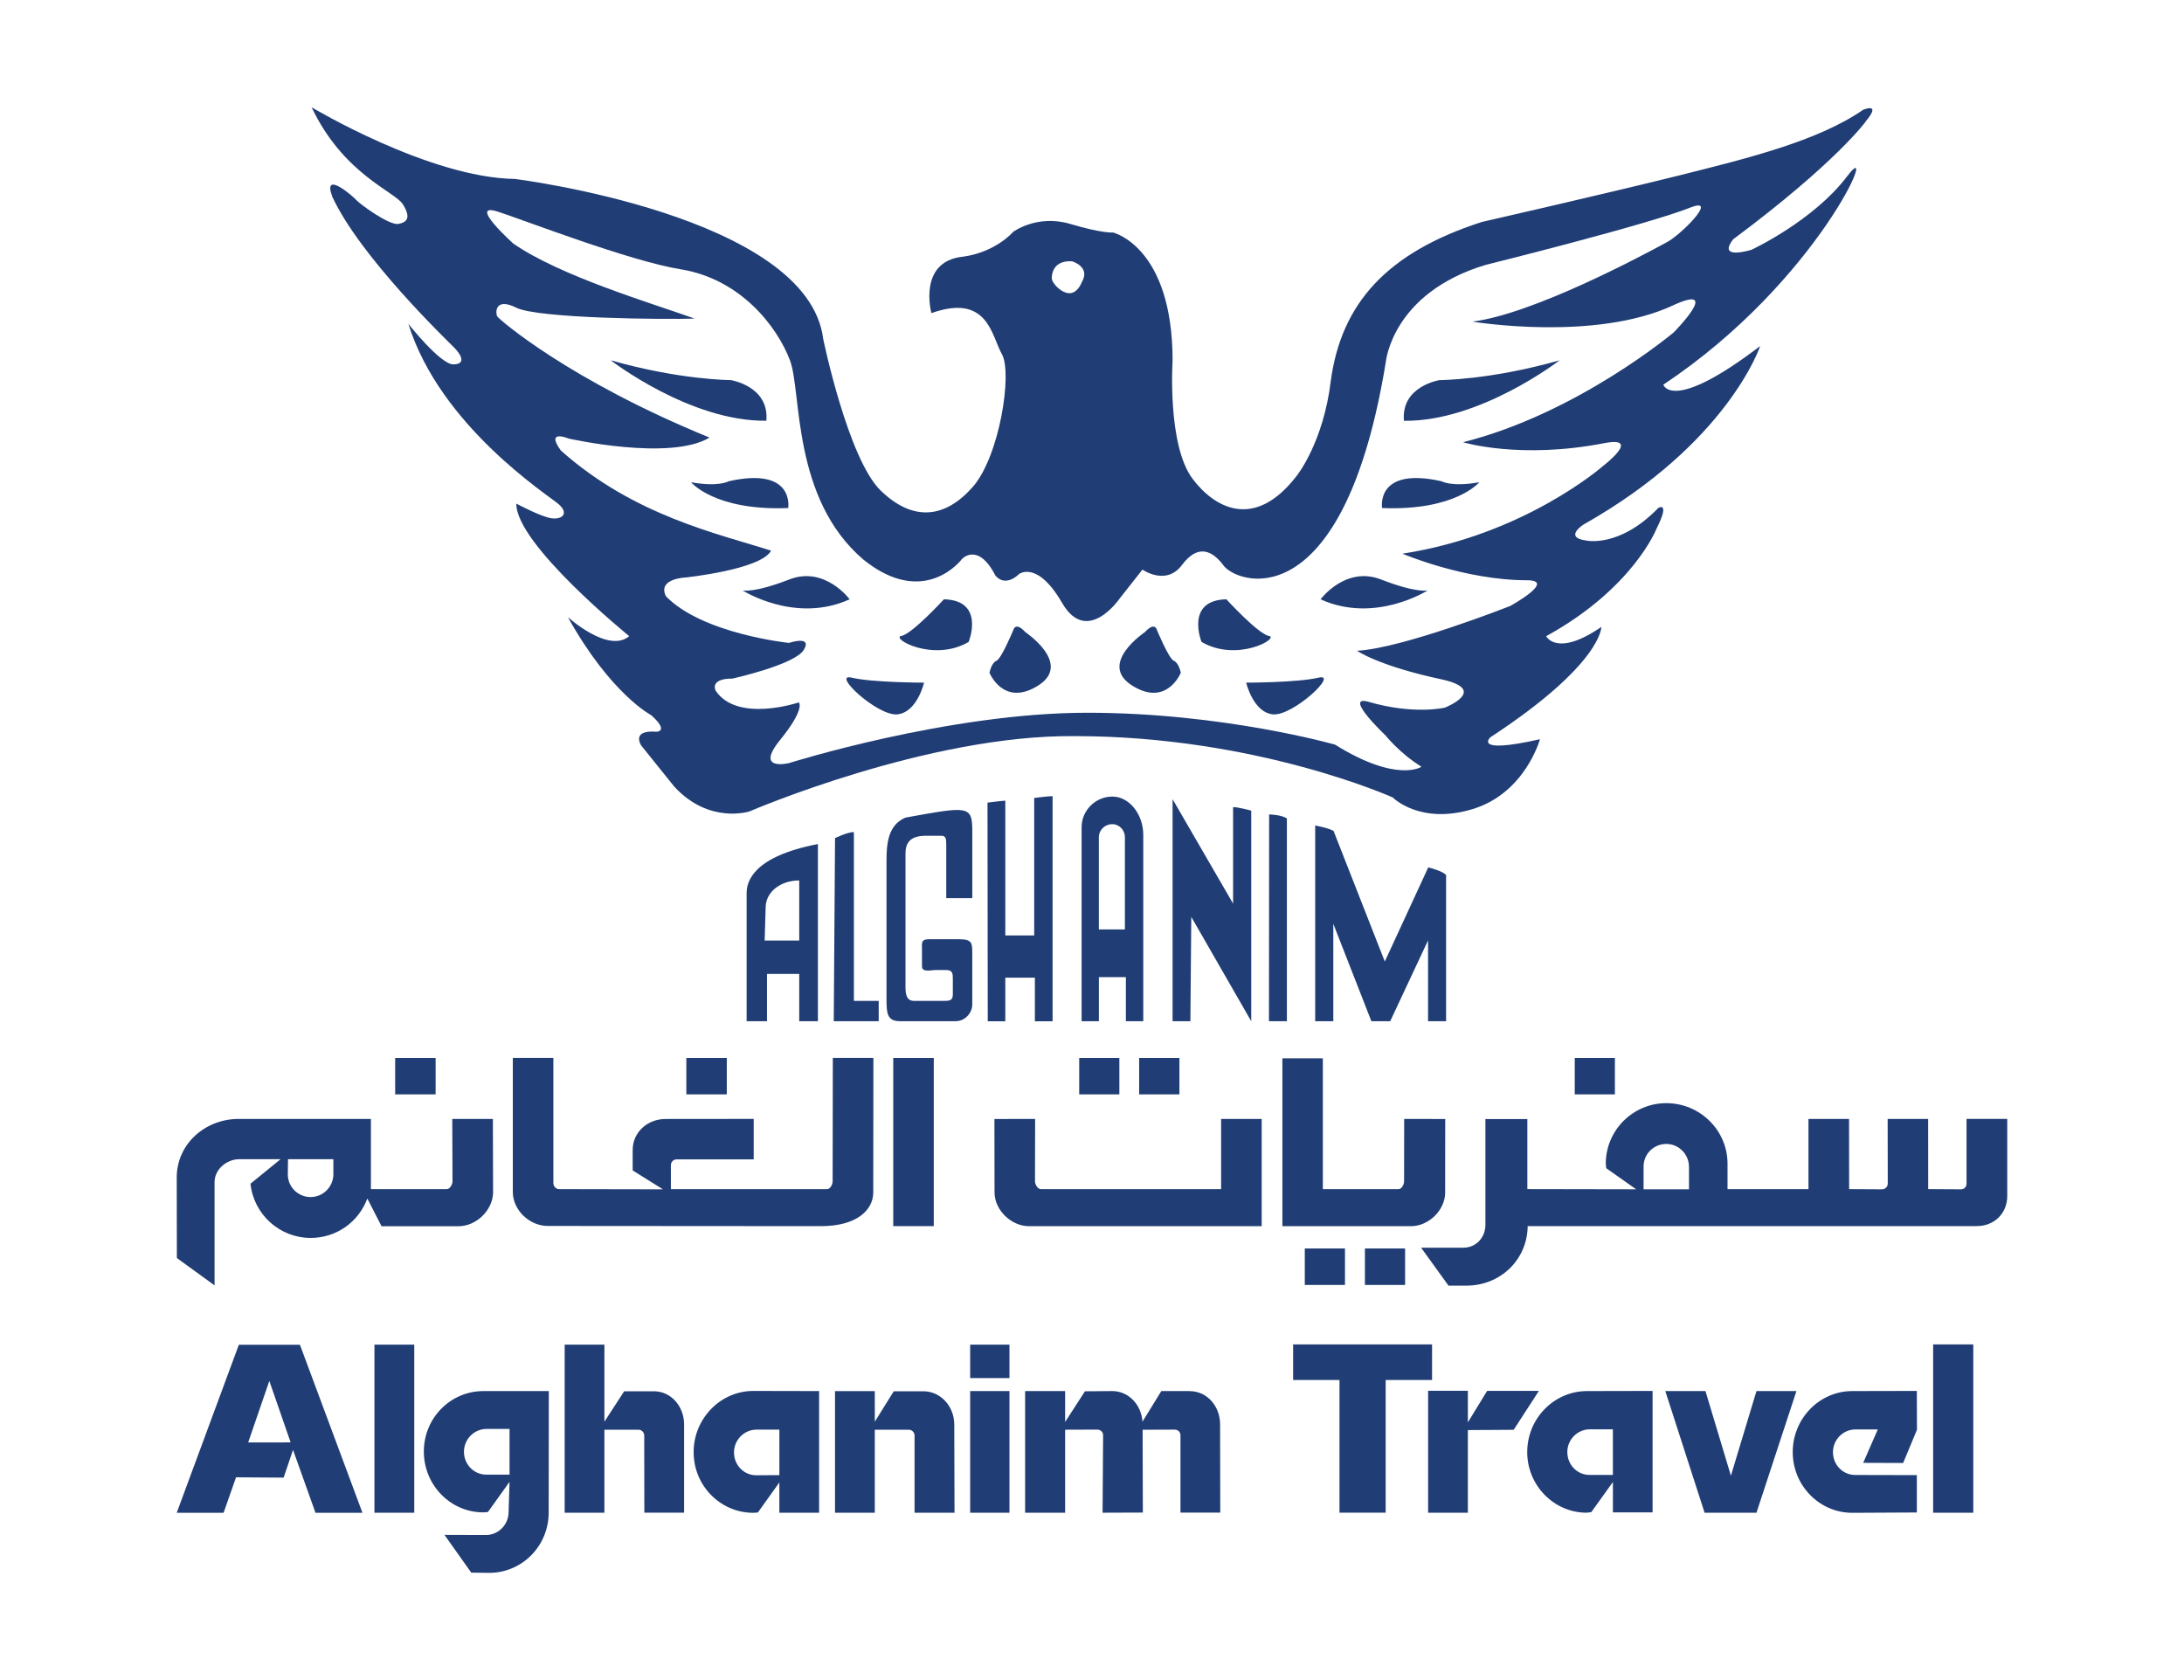 <?xml version="1.0" encoding="UTF-8"?><svg id="Layer_1" xmlns="http://www.w3.org/2000/svg" width="78" height="60" xmlns:xlink="http://www.w3.org/1999/xlink" viewBox="0 0 78 60"><defs><style>.cls-1{fill:none;}.cls-2{clip-path:url(#clippath-1);}.cls-3{fill:#fff;}.cls-4{fill:#203d75;}.cls-5{clip-path:url(#clippath);}</style><clipPath id="clippath"><rect class="cls-1" x="-9.639" y="2.337" width="97.278" height="55.327"/></clipPath><clipPath id="clippath-1"><rect class="cls-1" x="-9.639" y="2.337" width="97.278" height="55.327"/></clipPath></defs><rect class="cls-3" x="-3.483" y="-2.623" width="84.037" height="65.746"/><g class="cls-5"><g class="cls-2"><path class="cls-4" d="M38.636,10.076s-.132.373-.416.394c-.285.022-.636-.329-.656-.526,0,0-.045-.657.721-.613,0,0,.68.196.351.745M66.631,4.337c.589-.702-.088-.417-.088-.417-1.618,1.118-4.118,1.731-6.572,2.345-2.454.613-7.054,1.664-7.054,1.664-3.395,1.096-5.015,2.914-5.389,5.674-.262,2.19-1.204,3.373-1.204,3.373-1.554,2.038-3.001,1.095-3.726.132-.917-1.205-.72-4.227-.72-4.227,0-4.075-2.126-4.578-2.126-4.578,0,0-.351.044-1.533-.307-1.184-.35-2.035.285-2.035.285,0,0-.613.723-1.787.885-1.637.167-1.133,2.016-1.133,2.016,2.018-.714,2.142.798,2.519,1.469.379.672-.083,3.655-1.048,4.746-.967,1.093-2.101,1.261-3.278.127-1.173-1.134-2.057-5.419-2.057-5.419-.547-4.411-11.005-5.714-11.005-5.714-3.067-.04-7.267-2.561-7.267-2.561,1.144,2.405,2.975,3.006,3.26,3.466.285.459.174.635-.154.7-.33.067-1.401-.723-1.511-.854-.11-.131-1.227-1.096-.852-.11.983,2.125,4.05,5.083,4.337,5.368.282.284.439.612-.023.612-.459,0-1.6-1.445-1.6-1.445,1.14,3.659,4.994,6.112,5.368,6.44.372.329.131.548-.242.504-.372-.043-1.27-.525-1.27-.525-.022,1.446,4.031,4.732,4.031,4.732-.744.635-2.191-.68-2.191-.68,1.534,2.76,2.979,3.505,2.979,3.505.658.592.181.589.181.589-.927-.071-.535.499-.535.499l1.177,1.463c1.25,1.357,2.689.882,2.689.882,0,0,6.368-2.746,11.624-2.687,6.484,0,11.346,2.191,11.346,2.191,0,0,.964.985,2.847.416,1.884-.569,2.409-2.496,2.409-2.496-2.43.547-1.773-.067-1.773-.067,4.008-2.628,3.965-3.943,3.965-3.943-1.597,1.096-1.97.33-1.97.33,3.108-1.708,3.939-3.834,3.939-3.834.506-1.007.067-.746.067-.746-1.402,1.447-2.583,1.162-2.583,1.162-.812-.11-.088-.57-.088-.57,5.168-2.914,6.308-6.374,6.308-6.374-3.156,2.41-3.459,1.38-3.459,1.38,5.564-3.702,7.774-9.046,6.57-7.448s-3.417,2.629-3.417,2.629c0,0-1.25.393-.658-.373,3.68-2.738,4.733-4.205,4.733-4.205"/><path class="cls-4" d="M29.823,29.931s.443-.216.673-.216v6.03h.886v.726h-1.605l.046-6.539"/><path class="cls-4" d="M34.725,32.076v-2.379c0-.945-.142-.905-2.386-.498-.639.268-.678.967-.678,1.557v4.94c0,.506.031.774.483.774h1.983c.364,0,.597-.324.597-.591v-1.833c0-.361,0-.503-.471-.503h-1.078c-.291,0-.247.143-.247.364v.605c0,.222.318.131.465.131h.402c.235,0,.235.137.235.321v.55c0,.231-.131.231-.36.231h-1.022c-.271,0-.309-.231-.309-.508v-4.75c0-.371.151-.64.728-.64h.555c.173,0,.173.129.173.355v1.873h.93"/><path class="cls-4" d="M35.268,28.664s.484-.062.636-.071v4.814h1.032v-4.909s.485-.065.657-.065v8.039h-.633v-1.558h-1.056v1.558h-.627l-.009-7.807"/><path class="cls-4" d="M41.878,28.541v7.93h.636l.032-3.726,2.141,3.726v-7.522s-.509-.137-.648-.123v3.444l-2.161-3.729"/><path class="cls-4" d="M45.326,29.086s.429.007.634.142v7.243h-.64l.006-7.384"/><path class="cls-4" d="M46.971,36.47v-6.991s.555.113.658.2l1.828,4.66,1.552-3.362s.531.13.637.277v5.216h-.644v-2.886l-1.352,2.886h-.672l-1.36-3.478v3.478h-.647"/><path class="cls-4" d="M28.544,33.59h-1.235l.036-1.181c0-.549.523-.966,1.199-.966v2.148ZM26.665,31.9v4.571h.728v-1.69h1.151v1.69h.667v-6.328c-2.321.449-2.546,1.338-2.546,1.757"/><path class="cls-4" d="M40.175,33.192h-.93v-3.293c0-.255.214-.466.473-.466.257,0,.457.21.457.466v3.293ZM39.729,28.448c-.611,0-1.1.501-1.1,1.093v6.93h.617v-1.575h.964v1.575h.621v-6.654c0-.731-.496-1.369-1.101-1.369"/><path class="cls-3" d="M50.14,15.027c-.107-1.24,1.272-1.452,1.272-1.452,0,0,1.809,0,4.288-.708,0,0-2.835,2.196-5.56,2.161M52.833,17.222s-.853,1.029-3.473.921c0,0-.248-1.488,2.124-.956,0,0,.357.213,1.349.035M50.989,21.085s-1.878,1.203-3.825.318c0,0,.885-1.203,2.161-.708,1.274.496,1.665.39,1.665.39M45.462,25.512c-.708-.071-.956-1.133-.956-1.133,0,0,1.841,0,2.587-.178.743-.176-.922,1.38-1.631,1.311M42.912,22.925s-.6-1.488.887-1.523c0,0,1.132,1.239,1.522,1.31.389.072-1.133.957-2.409.212M40.435,24.484c-1.242-.78.458-1.912.458-1.912.355-.389.427-.071.427-.071,0,0,.424,1.026.602,1.098.179.071.25.426.25.426,0,0-.496,1.238-1.737.459M37.076,24.484c-1.24.779-1.737-.459-1.737-.459,0,0,.07-.355.247-.426.179-.071.603-1.098.603-1.098,0,0,.074-.318.427.071,0,0,1.698,1.133.459,1.912M34.595,22.925c-1.273.744-2.797-.141-2.406-.212.389-.072,1.522-1.31,1.522-1.31,1.489.035.884,1.523.884,1.523M32.046,25.512c-.709.069-2.373-1.487-1.63-1.311.744.178,2.586.178,2.586.178,0,0-.245,1.062-.956,1.133M26.521,21.085s.389.106,1.666-.39c1.272-.495,2.158.708,2.158.708-1.948.886-3.824-.318-3.824-.318M24.68,17.222c.991.178,1.346-.035,1.346-.035,2.371-.532,2.124.956,2.124.956-2.623.108-3.47-.921-3.47-.921M21.809,12.866c2.48.708,4.288.708,4.288.708,0,0,1.381.212,1.273,1.452-2.727.035-5.561-2.161-5.561-2.161M59.785,10.891c-2.817,1.327-7.201.595-7.201.595,2.169-.271,6.063-2.355,6.958-2.842.512-.278,1.817-1.599.867-1.246-1.545.623-7.339,2.059-7.339,2.059-3.355,1.002-3.576,3.466-3.576,3.466-1.46,8.935-5.088,8.04-5.767,7.31-.431-.595-.948-.812-1.516-.053-.567.758-1.41.162-1.41.162l-.81,1.029s-1.166,1.706-2.058.162c-.893-1.542-1.543-1.029-1.543-1.029,0,0-.459.487-.838.055-.625-1.219-1.195-.596-1.195-.596,0,0-1.324,1.787-3.516.027-2.575-2.193-2.202-6.001-2.629-7.124-.461-1.216-1.773-2.905-3.9-3.248-1.834-.296-5.609-1.762-6.524-2.057-1.124-.363.542,1.136.542,1.136,1.665,1.157,4.887,2.114,6.481,2.681-1.028.035-5.596,0-6.375-.39-.78-.39-.744.212-.673.317.071.107,2.55,2.268,7.578,4.322-1.415.851-5.028.036-5.028.036,0,0-.849-.354-.283.426,2.62,2.336,5.633,2.975,7.509,3.576-.354.675-3.046.958-3.046.958,0,0-1.028.034-.709.672,1.311,1.348,4.393,1.665,4.393,1.665,0,0,.849-.283.53.248-.316.531-2.55,1.027-2.55,1.027,0,0-.78-.035-.603.425.778,1.169,2.976.425,2.976.425,0,0,.247.213-.673,1.346-.92,1.134.33.819.33.819,0,0,5.693-1.796,10.644-1.796,4.858,0,8.849,1.139,8.849,1.139,2.218,1.382,3.087.79,3.087.79-.786-.489-1.276-1.11-1.276-1.11,0,0-1.514-1.435-.647-1.218,1.653.487,2.761.216,2.761.216,0,0,1.57-.623-.082-1.001-2.3-.488-3.057-1.03-3.057-1.03,1.621-.081,5.469-1.598,5.469-1.598,0,0,1.677-.92.594-.92-2.22,0-4.442-.948-4.442-.948,4.387-.677,7.175-3.141,7.175-3.141,0,0,1.38-1.056.054-.811-3.03.595-5.064-.029-5.064-.029,4.091-1.028,7.527-3.925,7.527-3.925,0,0,1.735-1.76,0-.976"/><path class="cls-4" d="M8.53,48.026l-2.219,6.001h1.674l.445-1.268,1.7.011.335-.992.803,2.249h1.677l-2.233-6.001h-2.183ZM8.863,51.515l.756-2.198.761,2.195-1.517.002ZM13.373,54.023h1.422v-6.002h-1.422v6.002ZM54.543,51.853c0,1.197.955,2.17,2.126,2.17l.164-.022.771-1.075v1.085h1.417v-4.337l-2.342.005c-1.171,0-2.135.975-2.135,2.174M57.603,51.045v1.628h-.837c-.443,0-.79-.367-.79-.815,0-.451.363-.813.806-.813h.82ZM15.137,51.837c0,1.199.95,2.174,2.127,2.174l.162-.012.772-1.079-.034,1.081c0,.446-.361.818-.804.818l-1.486-.004.957,1.348.637.008c1.183,0,2.128-.965,2.128-2.156l.004-4.336h-2.336c-1.177,0-2.127.965-2.127,2.158M18.198,51.031v1.632h-.834c-.441,0-.794-.368-.794-.815,0-.454.368-.817.808-.817h.82ZM23.351,49.687h-1.059l-.706,1.086v-2.752h-1.419v6.002h1.419v-2.964h1.222c.105,0,.2.095.2.204l.004,2.759h1.42v-3.153c0-.636-.458-1.183-1.081-1.183M32.976,49.686h-1.056l-.677,1.087v-1.093h-1.421v4.344h1.421v-2.964h1.224c.1,0,.196.095.196.204v2.759h1.427l-.009-3.153c0-.636-.479-1.184-1.104-1.184M34.649,49.214h1.403v-1.194h-1.403v1.194ZM34.649,54.023h1.403v-4.344h-1.403v4.344ZM42.488,49.679h-1.012l-.673,1.093c-.041-.599-.487-1.093-1.082-1.093l-.973.008-.708,1.096v-1.104h-1.428v4.344h1.428v-2.964l1.151-.004c.116,0,.206.089.206.199l-.019,2.769,1.438-.005-.008-2.958,1.151-.004c.112,0,.201.089.201.199v2.764h1.421l-.006-3.153c0-.637-.456-1.185-1.086-1.185M51.145,48.012h-4.962v1.271h1.656v4.739h1.649v-4.739h1.657v-1.271ZM53.111,49.674l-.687,1.122v-1.128h-1.42v4.355h1.42v-2.951l1.636-.01.9-1.389h-1.849ZM62.731,49.679l-.913,3.023-.909-3.023h-1.434l1.403,4.344h1.853l1.427-4.344h-1.427ZM69.041,54.023h1.434v-6.011h-1.434v6.011ZM24.773,51.863c0,1.195.954,2.164,2.134,2.164l.16-.012.767-1.073v1.081h1.42v-4.344l-2.348-.005c-1.179,0-2.134.991-2.134,2.189M27.835,51.055v1.626l-.826.005c-.451,0-.795-.371-.795-.815,0-.448.363-.815.805-.815h.816ZM67.97,52.247l.493-1.188-.005-1.385-2.303.005c-1.177,0-2.129.983-2.129,2.179s.952,2.169,2.129,2.169l2.303-.012v-1.334l-2.197-.005c-.446,0-.798-.363-.798-.813s.364-.814.807-.814h.794l-.521,1.193,1.428.005Z"/><path class="cls-4" d="M42.122,37.783h-1.438v1.3h1.438v-1.3ZM39.977,37.783h-1.434v1.3h1.434v-1.3ZM51.612,42.582l.003-2.619-1.466-.003-.003,2.229c0,.111-.089.278-.193.278h-2.709v-4.671h-1.444v5.995h4.588c.64,0,1.226-.575,1.226-1.209M43.61,42.467h-6.439c-.112,0-.207-.168-.207-.278l.005-2.229-1.454.003.004,2.619c0,.634.594,1.209,1.235,1.209h8.306v-3.831h-1.449v2.507ZM70.233,39.96v2.307c0,.121-.084.207-.197.207l-1.172-.007-.002-2.507h-1.446l.004,2.307c0,.121-.098.207-.202.207l-1.178-.007-.003-2.507h-1.449v2.507h-2.891v-.909c0-1.192-.982-2.161-2.186-2.161-1.191,0-2.162.969-2.162,2.161l.016.161,1.069.754-3.886-.007v-2.502h-1.498v3.783c0,.449-.336.812-.79.812h-1.506l.978,1.354h.645c1.201,0,2.17-.919,2.183-2.126h16.021c.621.009,1.106-.435,1.106-1.075v-2.753h-1.455ZM60.321,42.474h-1.622v-.813c0-.451.364-.807.812-.807s.81.369.81.821v.799ZM31.901,43.788h1.448v-6.005h-1.448v6.005ZM16.152,39.96l.009,2.229c0,.111-.093.278-.203.278h-2.711v-2.507h-4.722c-1.198,0-2.213.894-2.213,2.093l.005,2.875,1.346.976v-3.688c0-.454.434-.817.88-.817h1.477l-1.074.875c.114,1.091,1.036,1.936,2.151,1.936.929,0,1.715-.579,2.022-1.407l.507.989h2.754c.631,0,1.224-.575,1.23-1.209l-.007-2.622h-1.451ZM11.907,41.928c0,.455-.365.822-.815.822-.443,0-.813-.357-.813-.807l.007-.545h1.62v.529ZM48.747,45.889h1.435v-1.303h-1.435v1.303ZM46.6,45.889h1.435v-1.303h-1.435v1.303ZM57.675,37.783h-1.434v1.3h1.434v-1.3ZM25.957,37.783h-1.445v1.3h1.445v-1.3ZM15.558,37.783h-1.445v1.3h1.445v-1.3ZM29.737,42.189c0,.111-.085.278-.198.278h-5.579v-.855c0-.115.091-.208.205-.208h2.753v-1.445l-3.147.003c-.642,0-1.175.469-1.175,1.105v.732l1.08.675-3.71-.007c-.11,0-.203-.1-.203-.216v-4.469h-1.448v4.79c0,.639.593,1.21,1.245,1.21l9.761.007c1.279,0,1.867-.575,1.867-1.209l.005-4.799h-1.449l-.007,4.406Z"/></g></g></svg>